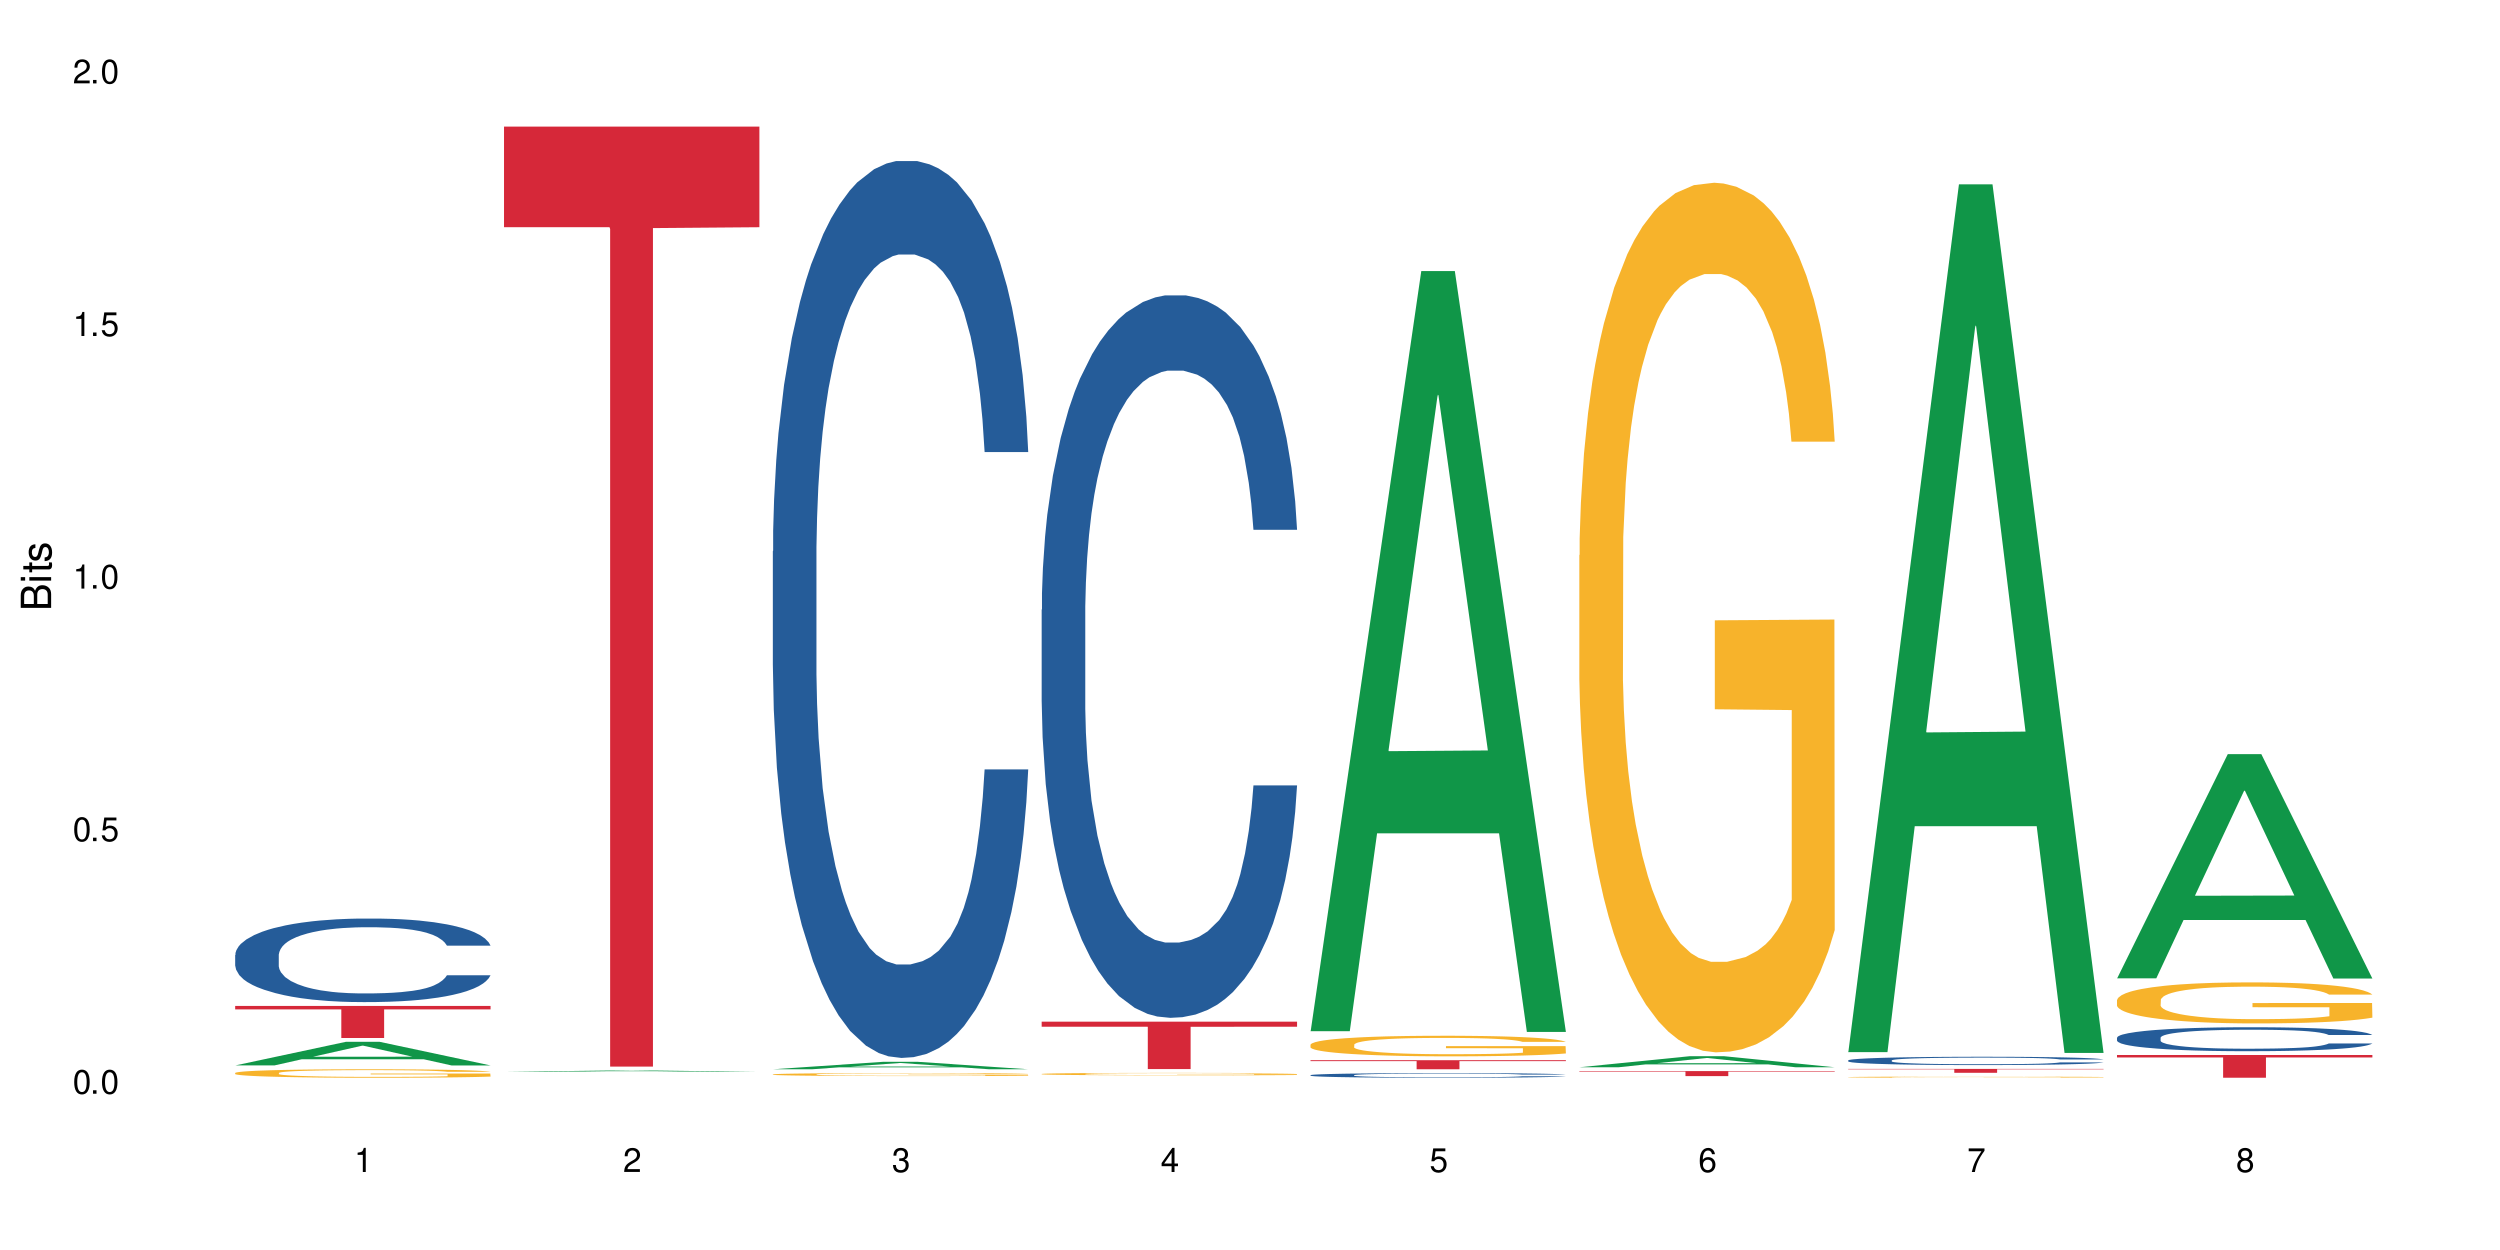 <?xml version="1.0" encoding="UTF-8"?>
<svg xmlns="http://www.w3.org/2000/svg" xmlns:xlink="http://www.w3.org/1999/xlink" width="720" height="360" viewBox="0 0 720 360">
<defs>
<g>
<g id="glyph-0-0">
</g>
<g id="glyph-0-1">
<path d="M 2.641 -6.938 C 2 -6.938 1.422 -6.656 1.078 -6.172 C 0.641 -5.562 0.406 -4.641 0.406 -3.359 C 0.406 -1.016 1.188 0.219 2.641 0.219 C 4.078 0.219 4.859 -1.016 4.859 -3.297 C 4.859 -4.641 4.656 -5.547 4.203 -6.172 C 3.844 -6.656 3.281 -6.938 2.641 -6.938 Z M 2.641 -6.188 C 3.547 -6.188 4 -5.25 4 -3.375 C 4 -1.406 3.562 -0.484 2.625 -0.484 C 1.734 -0.484 1.281 -1.438 1.281 -3.344 C 1.281 -5.25 1.734 -6.188 2.641 -6.188 Z M 2.641 -6.188 "/>
</g>
<g id="glyph-0-2">
<path d="M 1.828 -1 L 0.828 -1 L 0.828 0 L 1.828 0 Z M 1.828 -1 "/>
</g>
<g id="glyph-0-3">
<path d="M 4.562 -6.797 L 1.062 -6.797 L 0.547 -3.094 L 1.328 -3.094 C 1.719 -3.562 2.047 -3.734 2.578 -3.734 C 3.484 -3.734 4.062 -3.109 4.062 -2.094 C 4.062 -1.125 3.484 -0.531 2.578 -0.531 C 1.828 -0.531 1.375 -0.906 1.188 -1.672 L 0.328 -1.672 C 0.453 -1.109 0.547 -0.844 0.75 -0.594 C 1.125 -0.078 1.828 0.219 2.594 0.219 C 3.969 0.219 4.922 -0.781 4.922 -2.219 C 4.922 -3.562 4.031 -4.484 2.719 -4.484 C 2.25 -4.484 1.859 -4.359 1.469 -4.062 L 1.734 -5.969 L 4.562 -5.969 Z M 4.562 -6.797 "/>
</g>
<g id="glyph-0-4">
<path d="M 2.484 -4.938 L 2.484 0 L 3.328 0 L 3.328 -6.938 L 2.766 -6.938 C 2.469 -5.875 2.281 -5.734 0.984 -5.562 L 0.984 -4.938 Z M 2.484 -4.938 "/>
</g>
<g id="glyph-0-5">
<path d="M 4.859 -0.828 L 1.281 -0.828 C 1.359 -1.406 1.672 -1.781 2.5 -2.281 L 3.469 -2.828 C 4.406 -3.344 4.906 -4.062 4.906 -4.906 C 4.906 -5.484 4.672 -6.031 4.266 -6.406 C 3.859 -6.766 3.375 -6.938 2.719 -6.938 C 1.859 -6.938 1.219 -6.625 0.844 -6.031 C 0.609 -5.672 0.5 -5.234 0.484 -4.531 L 1.328 -4.531 C 1.359 -5.016 1.406 -5.281 1.531 -5.516 C 1.75 -5.938 2.188 -6.203 2.703 -6.203 C 3.469 -6.203 4.031 -5.641 4.031 -4.891 C 4.031 -4.344 3.719 -3.859 3.125 -3.516 L 2.234 -3 C 0.812 -2.172 0.406 -1.531 0.328 -0.016 L 4.859 -0.016 Z M 4.859 -0.828 "/>
</g>
<g id="glyph-0-6">
<path d="M 2.125 -3.188 L 2.578 -3.188 C 3.5 -3.188 3.984 -2.766 3.984 -1.922 C 3.984 -1.062 3.469 -0.531 2.594 -0.531 C 1.656 -0.531 1.203 -1 1.156 -2.016 L 0.312 -2.016 C 0.344 -1.453 0.438 -1.094 0.609 -0.781 C 0.953 -0.109 1.625 0.219 2.547 0.219 C 3.953 0.219 4.859 -0.625 4.859 -1.938 C 4.859 -2.828 4.516 -3.297 3.703 -3.594 C 4.344 -3.844 4.656 -4.328 4.656 -5.031 C 4.656 -6.219 3.875 -6.938 2.578 -6.938 C 1.203 -6.938 0.484 -6.172 0.453 -4.703 L 1.297 -4.703 C 1.312 -5.125 1.344 -5.359 1.453 -5.578 C 1.641 -5.969 2.062 -6.203 2.594 -6.203 C 3.344 -6.203 3.797 -5.75 3.797 -5 C 3.797 -4.516 3.609 -4.219 3.25 -4.047 C 3.016 -3.953 2.703 -3.922 2.125 -3.906 Z M 2.125 -3.188 "/>
</g>
<g id="glyph-0-7">
<path d="M 3.141 -1.672 L 3.141 0 L 3.984 0 L 3.984 -1.672 L 4.984 -1.672 L 4.984 -2.438 L 3.984 -2.438 L 3.984 -6.938 L 3.359 -6.938 L 0.266 -2.578 L 0.266 -1.672 Z M 3.141 -2.438 L 1 -2.438 L 3.141 -5.5 Z M 3.141 -2.438 "/>
</g>
<g id="glyph-0-8">
<path d="M 4.781 -5.125 C 4.609 -6.266 3.891 -6.938 2.844 -6.938 C 2.094 -6.938 1.422 -6.578 1.031 -5.953 C 0.594 -5.266 0.406 -4.422 0.406 -3.172 C 0.406 -2 0.578 -1.25 0.984 -0.641 C 1.359 -0.078 1.953 0.219 2.703 0.219 C 3.984 0.219 4.922 -0.75 4.922 -2.094 C 4.922 -3.375 4.062 -4.281 2.844 -4.281 C 2.172 -4.281 1.641 -4.031 1.281 -3.516 C 1.281 -5.234 1.828 -6.188 2.797 -6.188 C 3.391 -6.188 3.797 -5.797 3.938 -5.125 Z M 2.734 -3.531 C 3.547 -3.531 4.062 -2.953 4.062 -2.031 C 4.062 -1.156 3.484 -0.531 2.703 -0.531 C 1.922 -0.531 1.328 -1.188 1.328 -2.078 C 1.328 -2.938 1.906 -3.531 2.734 -3.531 Z M 2.734 -3.531 "/>
</g>
<g id="glyph-0-9">
<path d="M 4.984 -6.797 L 0.438 -6.797 L 0.438 -5.969 L 4.109 -5.969 C 2.5 -3.656 1.828 -2.234 1.328 0 L 2.219 0 C 2.594 -2.172 3.453 -4.047 4.984 -6.094 Z M 4.984 -6.797 "/>
</g>
<g id="glyph-0-10">
<path d="M 3.75 -3.656 C 4.469 -4.094 4.688 -4.438 4.688 -5.078 C 4.688 -6.172 3.844 -6.938 2.641 -6.938 C 1.438 -6.938 0.594 -6.172 0.594 -5.094 C 0.594 -4.438 0.812 -4.094 1.516 -3.656 C 0.734 -3.266 0.359 -2.703 0.359 -1.922 C 0.359 -0.656 1.281 0.219 2.641 0.219 C 3.984 0.219 4.922 -0.656 4.922 -1.922 C 4.922 -2.703 4.531 -3.266 3.75 -3.656 Z M 2.641 -6.188 C 3.359 -6.188 3.812 -5.75 3.812 -5.062 C 3.812 -4.406 3.344 -3.984 2.641 -3.984 C 1.922 -3.984 1.453 -4.406 1.453 -5.078 C 1.453 -5.75 1.922 -6.188 2.641 -6.188 Z M 2.641 -3.266 C 3.484 -3.266 4.062 -2.719 4.062 -1.906 C 4.062 -1.078 3.484 -0.531 2.625 -0.531 C 1.797 -0.531 1.219 -1.094 1.219 -1.906 C 1.219 -2.719 1.781 -3.266 2.641 -3.266 Z M 2.641 -3.266 "/>
</g>
<g id="glyph-1-0">
</g>
<g id="glyph-1-1">
<path d="M 0 -0.953 L 0 -4.891 C 0 -5.719 -0.234 -6.344 -0.734 -6.797 C -1.188 -7.234 -1.812 -7.469 -2.5 -7.469 C -3.547 -7.469 -4.188 -7 -4.625 -5.875 C -4.984 -6.688 -5.625 -7.094 -6.531 -7.094 C -7.172 -7.094 -7.734 -6.859 -8.141 -6.391 C -8.562 -5.922 -8.75 -5.344 -8.75 -4.5 L -8.75 -0.953 Z M -4.984 -2.062 L -7.766 -2.062 L -7.766 -4.219 C -7.766 -4.844 -7.688 -5.203 -7.453 -5.5 C -7.219 -5.812 -6.859 -5.969 -6.375 -5.969 C -5.891 -5.969 -5.531 -5.812 -5.297 -5.5 C -5.062 -5.203 -4.984 -4.844 -4.984 -4.219 Z M -0.984 -2.062 L -4 -2.062 L -4 -4.781 C -4 -5.766 -3.438 -6.359 -2.484 -6.359 C -1.547 -6.359 -0.984 -5.766 -0.984 -4.781 Z M -0.984 -2.062 "/>
</g>
<g id="glyph-1-2">
<path d="M -6.281 -1.797 L -6.281 -0.797 L 0 -0.797 L 0 -1.797 Z M -8.75 -1.797 L -8.75 -0.797 L -7.484 -0.797 L -7.484 -1.797 Z M -8.75 -1.797 "/>
</g>
<g id="glyph-1-3">
<path d="M -6.281 -3.047 L -6.281 -2.016 L -8.016 -2.016 L -8.016 -1.016 L -6.281 -1.016 L -6.281 -0.172 L -5.469 -0.172 L -5.469 -1.016 L -0.719 -1.016 C -0.078 -1.016 0.281 -1.453 0.281 -2.234 C 0.281 -2.5 0.25 -2.719 0.188 -3.047 L -0.641 -3.047 C -0.609 -2.906 -0.594 -2.766 -0.594 -2.562 C -0.594 -2.141 -0.719 -2.016 -1.156 -2.016 L -5.469 -2.016 L -5.469 -3.047 Z M -6.281 -3.047 "/>
</g>
<g id="glyph-1-4">
<path d="M -4.531 -5.25 C -5.766 -5.25 -6.469 -4.422 -6.469 -2.969 C -6.469 -1.516 -5.719 -0.562 -4.547 -0.562 C -3.562 -0.562 -3.094 -1.062 -2.734 -2.562 L -2.516 -3.484 C -2.344 -4.188 -2.094 -4.469 -1.641 -4.469 C -1.047 -4.469 -0.641 -3.875 -0.641 -3 C -0.641 -2.453 -0.797 -2 -1.062 -1.75 C -1.25 -1.594 -1.422 -1.531 -1.875 -1.469 L -1.875 -0.406 C -0.422 -0.453 0.281 -1.266 0.281 -2.922 C 0.281 -4.5 -0.5 -5.516 -1.719 -5.516 C -2.656 -5.516 -3.172 -4.984 -3.469 -3.734 L -3.703 -2.766 C -3.891 -1.953 -4.156 -1.609 -4.594 -1.609 C -5.188 -1.609 -5.547 -2.125 -5.547 -2.938 C -5.547 -3.75 -5.203 -4.172 -4.531 -4.203 Z M -4.531 -5.25 "/>
</g>
</g>
</defs>
<rect x="-72" y="-36" width="864" height="432" fill="rgb(100%, 100%, 100%)" fill-opacity="1"/>
<path fill-rule="nonzero" fill="rgb(6.275%, 58.824%, 28.235%)" fill-opacity="1" d="M 67.73 306.84 L 67.809 306.836 L 99.637 300.039 L 109.301 300.039 L 141.281 306.848 L 130.047 306.848 L 122.031 305.07 L 86.906 305.07 L 79.047 306.84 L 67.73 306.84 L 90.285 304.336 L 118.809 304.328 L 104.586 301.152 L 104.43 301.148 L 104.27 301.164 L 90.207 304.328 L 90.285 304.336 Z M 67.73 306.84 "/>
<path fill-rule="nonzero" fill="rgb(14.51%, 36.078%, 60%)" fill-opacity="1" d="M 67.73 275.02 L 67.82 274.996 L 67.82 274.469 L 68.09 273.633 L 68.719 272.578 L 69.344 271.852 L 70.961 270.555 L 73.203 269.301 L 75.535 268.332 L 77.238 267.762 L 78.766 267.32 L 82.262 266.508 L 84.504 266.09 L 86.926 265.715 L 89.887 265.34 L 92.039 265.121 L 96.883 264.77 L 100.469 264.617 L 103.25 264.551 L 109.262 264.551 L 112.848 264.637 L 115.449 264.746 L 118.32 264.922 L 120.742 265.121 L 124.957 265.605 L 128.727 266.223 L 130.43 266.574 L 133.121 267.254 L 135.184 267.914 L 136.617 268.488 L 138.234 269.301 L 139.668 270.289 L 140.746 271.41 L 141.281 272.355 L 128.727 272.355 L 128.098 271.477 L 127.379 270.797 L 126.035 269.895 L 124.688 269.258 L 122.805 268.617 L 121.102 268.199 L 118.77 267.781 L 116.707 267.52 L 114.555 267.32 L 112.488 267.188 L 108.543 267.059 L 103.969 267.059 L 102.266 267.102 L 98.766 267.277 L 96.883 267.43 L 94.191 267.738 L 92.309 268.023 L 90.066 268.465 L 88.539 268.84 L 86.656 269.41 L 85.312 269.914 L 83.785 270.641 L 82.891 271.191 L 82.082 271.809 L 81.363 272.535 L 80.828 273.305 L 80.469 274.117 L 80.289 274.91 L 80.289 278.316 L 80.469 279.109 L 80.918 280.031 L 82.082 281.375 L 83.785 282.539 L 85.762 283.465 L 87.645 284.125 L 88.719 284.434 L 90.156 284.785 L 92.398 285.223 L 95.629 285.664 L 97.512 285.84 L 100.383 286.016 L 103.34 286.102 L 107.289 286.102 L 110.785 286.016 L 113.117 285.906 L 115.539 285.73 L 118.859 285.355 L 120.922 285.004 L 122.715 284.586 L 124.062 284.168 L 124.957 283.816 L 126.305 283.133 L 127.379 282.387 L 128.188 281.617 L 128.727 280.867 L 141.281 280.867 L 140.746 281.75 L 139.938 282.605 L 139.129 283.246 L 137.875 284.016 L 136.441 284.695 L 134.375 285.465 L 132.672 285.973 L 130.43 286.52 L 128.367 286.938 L 126.125 287.312 L 122.805 287.754 L 120.652 287.973 L 118.32 288.172 L 115.539 288.348 L 112.043 288.5 L 108.273 288.59 L 104.777 288.609 L 101.008 288.566 L 98.227 288.48 L 94.551 288.281 L 89.977 287.887 L 86.656 287.469 L 84.055 287.051 L 81.812 286.609 L 79.301 286.016 L 76.074 285.047 L 74.098 284.301 L 72.754 283.684 L 71.23 282.828 L 70.152 282.055 L 68.898 280.824 L 68 279.262 L 67.73 278.055 Z M 67.73 275.02 "/>
<path fill-rule="nonzero" fill="rgb(96.863%, 70.196%, 16.863%)" fill-opacity="1" d="M 67.73 308.996 L 67.82 308.992 L 67.82 308.949 L 68.18 308.848 L 69.078 308.711 L 70.242 308.598 L 71.5 308.508 L 72.305 308.461 L 73.652 308.391 L 74.816 308.344 L 77.777 308.242 L 81.543 308.148 L 83.609 308.109 L 85.941 308.07 L 89.258 308.027 L 90.785 308.012 L 95.449 307.977 L 100.738 307.953 L 106.57 307.945 L 109.262 307.949 L 112.938 307.957 L 117.961 307.984 L 120.832 308.004 L 123.074 308.027 L 125.406 308.059 L 128.277 308.102 L 130.969 308.156 L 133.121 308.207 L 135.273 308.277 L 137.066 308.348 L 138.594 308.426 L 139.938 308.52 L 140.746 308.598 L 141.281 308.676 L 128.816 308.676 L 128.098 308.598 L 127.289 308.539 L 125.945 308.465 L 124.598 308.41 L 123.254 308.367 L 120.742 308.309 L 118.59 308.273 L 115.898 308.242 L 113.297 308.223 L 110.336 308.207 L 108.543 308.203 L 103.789 308.203 L 99.484 308.219 L 96.973 308.238 L 95.18 308.254 L 92.668 308.289 L 91.141 308.316 L 90.246 308.336 L 87.555 308.402 L 85.762 308.465 L 84.773 308.508 L 83.52 308.574 L 82.621 308.637 L 81.633 308.727 L 81.098 308.793 L 80.379 308.945 L 80.289 309.348 L 80.559 309.434 L 81.098 309.523 L 81.812 309.605 L 82.891 309.688 L 83.965 309.754 L 85.852 309.84 L 87.465 309.898 L 88.719 309.938 L 91.141 310 L 92.129 310.02 L 94.461 310.059 L 96.883 310.09 L 99.844 310.117 L 102.086 310.129 L 105.672 310.141 L 110.246 310.141 L 115.629 310.129 L 119.039 310.109 L 121.371 310.094 L 122.895 310.078 L 124.777 310.051 L 126.125 310.031 L 127.379 310.004 L 128.906 309.965 L 128.906 309.434 L 106.75 309.43 L 106.75 309.18 L 141.195 309.176 L 141.281 310.051 L 139.398 310.113 L 137.066 310.172 L 134.824 310.215 L 132.492 310.254 L 129.176 310.297 L 126.484 310.324 L 122.355 310.355 L 118.59 310.375 L 114.645 310.387 L 111.145 310.395 L 107.02 310.395 L 103.34 310.391 L 99.395 310.379 L 96.254 310.359 L 93.383 310.34 L 90.516 310.309 L 86.926 310.262 L 84.594 310.223 L 82.172 310.176 L 79.75 310.121 L 77.598 310.062 L 76.164 310.016 L 74.727 309.961 L 73.203 309.895 L 71.766 309.816 L 70.691 309.746 L 69.703 309.668 L 68.988 309.594 L 68.27 309.496 L 67.91 309.414 L 67.73 309.344 Z M 67.73 308.996 "/>
<path fill-rule="nonzero" fill="rgb(83.922%, 15.686%, 22.353%)" fill-opacity="1" d="M 67.73 289.711 L 141.281 289.711 L 141.281 290.699 L 110.629 290.707 L 110.629 298.941 L 98.297 298.941 L 98.297 290.715 L 98.117 290.699 L 67.73 290.699 Z M 67.73 289.711 "/>
<path fill-rule="nonzero" fill="rgb(6.275%, 58.824%, 28.235%)" fill-opacity="1" d="M 145.156 308.707 L 145.234 308.703 L 177.059 308.285 L 186.723 308.285 L 218.707 308.707 L 207.469 308.707 L 199.453 308.598 L 164.328 308.598 L 156.469 308.707 L 145.156 308.707 L 167.707 308.551 L 196.23 308.551 L 182.008 308.352 L 181.852 308.352 L 181.695 308.355 L 167.629 308.551 L 167.707 308.551 Z M 145.156 308.707 "/>
<path fill-rule="nonzero" fill="rgb(83.922%, 15.686%, 22.353%)" fill-opacity="1" d="M 145.156 36.461 L 218.707 36.461 L 218.707 65.438 L 188.051 65.691 L 188.051 307.184 L 175.719 307.184 L 175.719 65.949 L 175.539 65.438 L 145.156 65.438 Z M 145.156 36.461 "/>
<path fill-rule="nonzero" fill="rgb(6.275%, 58.824%, 28.235%)" fill-opacity="1" d="M 222.578 307.949 L 222.656 307.949 L 254.48 305.793 L 264.148 305.793 L 296.129 307.953 L 284.895 307.953 L 276.879 307.387 L 241.75 307.387 L 233.895 307.949 L 222.578 307.949 L 245.129 307.156 L 273.656 307.152 L 259.434 306.145 L 259.273 306.145 L 259.117 306.148 L 245.051 307.152 L 245.129 307.156 Z M 222.578 307.949 "/>
<path fill-rule="nonzero" fill="rgb(14.51%, 36.078%, 60%)" fill-opacity="1" d="M 222.578 158.77 L 222.668 158.535 L 222.668 152.867 L 222.938 143.895 L 223.562 132.562 L 224.191 124.77 L 225.809 110.84 L 228.051 97.379 L 230.383 86.992 L 232.086 80.852 L 233.609 76.129 L 237.109 67.395 L 239.352 62.906 L 241.773 58.895 L 244.734 54.879 L 246.887 52.516 L 251.73 48.738 L 255.316 47.086 L 258.098 46.379 L 264.109 46.379 L 267.695 47.324 L 270.297 48.504 L 273.168 50.391 L 275.59 52.516 L 279.805 57.711 L 283.57 64.324 L 285.277 68.102 L 287.969 75.422 L 290.031 82.504 L 291.465 88.645 L 293.082 97.379 L 294.516 108.004 L 295.59 120.047 L 296.129 130.199 L 283.57 130.199 L 282.945 120.758 L 282.227 113.438 L 280.883 103.754 L 279.535 96.906 L 277.652 90.059 L 275.949 85.574 L 273.617 81.09 L 271.551 78.254 L 269.398 76.129 L 267.336 74.711 L 263.391 73.297 L 258.816 73.297 L 257.109 73.77 L 253.613 75.656 L 251.73 77.309 L 249.039 80.617 L 247.156 83.684 L 244.914 88.406 L 243.387 92.422 L 241.504 98.562 L 240.16 103.992 L 238.633 111.785 L 237.738 117.688 L 236.93 124.297 L 236.211 132.09 L 235.672 140.355 L 235.316 149.09 L 235.137 157.59 L 235.137 194.188 L 235.316 202.688 L 235.762 212.605 L 236.93 227.008 L 238.633 239.523 L 240.605 249.441 L 242.492 256.523 L 243.566 259.832 L 245.004 263.609 L 247.246 268.332 L 250.473 273.055 L 252.355 274.941 L 255.227 276.832 L 258.188 277.773 L 262.133 277.773 L 265.633 276.832 L 267.965 275.648 L 270.387 273.762 L 273.707 269.746 L 275.77 265.969 L 277.562 261.484 L 278.906 256.996 L 279.805 253.219 L 281.148 245.898 L 282.227 237.871 L 283.035 229.605 L 283.57 221.578 L 296.129 221.578 L 295.59 231.023 L 294.785 240.23 L 293.977 247.078 L 292.723 255.344 L 291.285 262.664 L 289.223 270.93 L 287.52 276.359 L 285.277 282.262 L 283.215 286.746 L 280.973 290.762 L 277.652 295.484 L 275.5 297.844 L 273.168 299.969 L 270.387 301.859 L 266.887 303.512 L 263.121 304.457 L 259.621 304.691 L 255.855 304.223 L 253.074 303.277 L 249.398 301.152 L 244.824 296.902 L 241.504 292.414 L 238.902 287.93 L 236.66 283.207 L 234.148 276.832 L 230.918 266.441 L 228.945 258.414 L 227.602 251.801 L 226.074 242.594 L 225 234.328 L 223.742 221.105 L 222.848 204.344 L 222.578 191.355 Z M 222.578 158.77 "/>
<path fill-rule="nonzero" fill="rgb(96.863%, 70.196%, 16.863%)" fill-opacity="1" d="M 222.578 309.418 L 222.668 309.418 L 222.668 309.402 L 223.027 309.367 L 223.922 309.32 L 225.09 309.277 L 226.344 309.246 L 227.152 309.23 L 228.496 309.207 L 229.664 309.191 L 232.625 309.156 L 236.391 309.121 L 238.453 309.109 L 240.785 309.094 L 244.105 309.082 L 245.629 309.074 L 250.293 309.062 L 255.586 309.055 L 261.418 309.051 L 264.109 309.055 L 267.785 309.055 L 272.809 309.066 L 275.68 309.074 L 277.922 309.082 L 280.254 309.09 L 283.125 309.105 L 285.816 309.125 L 287.969 309.145 L 290.121 309.168 L 291.914 309.191 L 293.438 309.219 L 294.785 309.254 L 295.59 309.281 L 296.129 309.309 L 283.66 309.309 L 282.945 309.281 L 282.137 309.258 L 280.793 309.234 L 279.445 309.215 L 278.102 309.199 L 275.59 309.18 L 273.438 309.168 L 270.746 309.156 L 268.145 309.148 L 265.184 309.145 L 263.391 309.141 L 258.637 309.141 L 254.332 309.148 L 251.82 309.152 L 250.023 309.16 L 247.512 309.172 L 245.988 309.18 L 245.094 309.188 L 242.402 309.211 L 240.605 309.234 L 239.621 309.25 L 238.363 309.273 L 237.469 309.293 L 236.48 309.324 L 235.941 309.348 L 235.227 309.402 L 235.137 309.543 L 235.406 309.57 L 235.941 309.602 L 236.66 309.629 L 237.738 309.66 L 238.812 309.684 L 240.695 309.715 L 242.312 309.734 L 243.566 309.746 L 245.988 309.77 L 246.977 309.773 L 249.309 309.789 L 251.73 309.801 L 254.691 309.809 L 256.934 309.812 L 260.52 309.816 L 265.094 309.816 L 270.477 309.812 L 273.887 309.809 L 276.219 309.801 L 277.742 309.797 L 279.625 309.785 L 280.973 309.777 L 282.227 309.77 L 283.75 309.758 L 283.75 309.57 L 261.598 309.57 L 261.598 309.484 L 296.039 309.48 L 296.129 309.785 L 294.246 309.809 L 291.914 309.828 L 289.672 309.844 L 287.34 309.855 L 284.02 309.871 L 281.328 309.883 L 277.203 309.891 L 273.438 309.898 L 269.488 309.902 L 265.992 309.906 L 258.188 309.906 L 254.242 309.902 L 251.102 309.895 L 248.23 309.887 L 245.359 309.875 L 241.773 309.859 L 239.441 309.848 L 237.02 309.832 L 234.598 309.812 L 232.445 309.789 L 231.008 309.773 L 229.574 309.754 L 228.051 309.73 L 226.613 309.703 L 225.539 309.68 L 224.551 309.652 L 223.832 309.629 L 223.117 309.594 L 222.758 309.562 L 222.578 309.539 Z M 222.578 309.418 "/>
<path fill-rule="nonzero" fill="rgb(14.51%, 36.078%, 60%)" fill-opacity="1" d="M 300 175.602 L 300.09 175.414 L 300.09 170.848 L 300.359 163.621 L 300.988 154.492 L 301.617 148.215 L 303.23 136.996 L 305.473 126.156 L 307.805 117.785 L 309.508 112.84 L 311.035 109.039 L 314.531 102 L 316.773 98.387 L 319.195 95.152 L 322.156 91.922 L 324.309 90.02 L 329.152 86.977 L 332.742 85.645 L 335.52 85.074 L 341.531 85.074 L 345.117 85.836 L 347.719 86.785 L 350.59 88.309 L 353.012 90.02 L 357.227 94.203 L 360.996 99.527 L 362.699 102.57 L 365.391 108.469 L 367.453 114.172 L 368.891 119.117 L 370.504 126.156 L 371.938 134.711 L 373.016 144.414 L 373.555 152.59 L 360.996 152.59 L 360.367 144.984 L 359.648 139.086 L 358.305 131.289 L 356.961 125.773 L 355.074 120.258 L 353.371 116.645 L 351.039 113.031 L 348.977 110.75 L 346.824 109.039 L 344.762 107.895 L 340.812 106.754 L 336.238 106.754 L 334.535 107.137 L 331.035 108.656 L 329.152 109.988 L 326.461 112.652 L 324.578 115.125 L 322.336 118.926 L 320.812 122.16 L 318.926 127.105 L 317.582 131.48 L 316.059 137.754 L 315.16 142.512 L 314.352 147.836 L 313.637 154.113 L 313.098 160.77 L 312.738 167.805 L 312.559 174.652 L 312.559 204.133 L 312.738 210.977 L 313.188 218.965 L 314.352 230.566 L 316.059 240.648 L 318.031 248.637 L 319.914 254.34 L 320.992 257.004 L 322.426 260.047 L 324.668 263.852 L 327.898 267.656 L 329.781 269.176 L 332.652 270.699 L 335.609 271.457 L 339.559 271.457 L 343.055 270.699 L 345.387 269.746 L 347.809 268.227 L 351.129 264.992 L 353.191 261.949 L 354.984 258.336 L 356.332 254.723 L 357.227 251.68 L 358.574 245.781 L 359.648 239.316 L 360.457 232.66 L 360.996 226.195 L 373.555 226.195 L 373.016 233.801 L 372.207 241.219 L 371.402 246.734 L 370.145 253.391 L 368.711 259.285 L 366.645 265.941 L 364.941 270.316 L 362.699 275.07 L 360.637 278.684 L 358.395 281.918 L 355.074 285.723 L 352.922 287.625 L 350.59 289.336 L 347.809 290.855 L 344.312 292.188 L 340.543 292.949 L 337.047 293.141 L 333.277 292.758 L 330.5 292 L 326.82 290.285 L 322.246 286.863 L 318.926 283.25 L 316.324 279.637 L 314.082 275.832 L 311.57 270.699 L 308.344 262.328 L 306.371 255.863 L 305.023 250.539 L 303.5 243.121 L 302.422 236.465 L 301.168 225.812 L 300.27 212.309 L 300 201.848 Z M 300 175.602 "/>
<path fill-rule="nonzero" fill="rgb(96.863%, 70.196%, 16.863%)" fill-opacity="1" d="M 300 309.297 L 300.09 309.293 L 300.09 309.281 L 300.449 309.254 L 301.348 309.211 L 302.512 309.18 L 303.77 309.152 L 304.574 309.141 L 305.922 309.121 L 307.086 309.105 L 310.047 309.078 L 313.816 309.051 L 315.879 309.039 L 318.211 309.027 L 321.527 309.016 L 323.055 309.012 L 327.719 309 L 333.012 308.992 L 341.531 308.992 L 345.207 308.996 L 350.23 309 L 353.102 309.008 L 355.344 309.016 L 357.676 309.023 L 360.547 309.035 L 363.238 309.051 L 365.391 309.066 L 367.543 309.086 L 369.336 309.105 L 370.863 309.129 L 372.207 309.156 L 373.016 309.18 L 373.555 309.203 L 361.086 309.203 L 360.367 309.18 L 359.559 309.164 L 358.215 309.141 L 356.871 309.125 L 355.523 309.113 L 353.012 309.098 L 350.859 309.086 L 348.168 309.078 L 345.566 309.07 L 342.609 309.066 L 336.059 309.066 L 331.754 309.07 L 329.242 309.074 L 327.449 309.082 L 324.938 309.09 L 323.414 309.098 L 322.516 309.102 L 319.824 309.125 L 318.031 309.141 L 317.043 309.152 L 315.789 309.172 L 314.891 309.191 L 313.902 309.215 L 313.367 309.234 L 312.648 309.281 L 312.559 309.398 L 312.828 309.422 L 313.367 309.449 L 314.082 309.473 L 315.16 309.496 L 316.234 309.516 L 318.121 309.539 L 319.734 309.555 L 320.992 309.566 L 323.414 309.586 L 324.398 309.59 L 326.73 309.602 L 329.152 309.613 L 332.113 309.621 L 334.355 309.625 L 342.52 309.625 L 347.898 309.621 L 351.309 309.617 L 353.641 309.613 L 355.164 309.609 L 357.047 309.602 L 358.395 309.594 L 359.648 309.586 L 361.176 309.574 L 361.176 309.422 L 339.02 309.422 L 339.02 309.348 L 373.465 309.348 L 373.555 309.602 L 371.668 309.617 L 369.336 309.637 L 367.094 309.648 L 364.762 309.66 L 361.445 309.672 L 358.754 309.68 L 354.629 309.688 L 350.859 309.695 L 346.914 309.699 L 335.609 309.699 L 331.664 309.695 L 328.523 309.691 L 325.656 309.684 L 322.785 309.676 L 319.195 309.66 L 316.863 309.652 L 312.02 309.621 L 309.867 309.602 L 308.434 309.59 L 306.996 309.574 L 305.473 309.555 L 304.039 309.531 L 302.961 309.512 L 301.973 309.488 L 301.258 309.469 L 300.539 309.438 L 300.18 309.418 L 300 309.395 Z M 300 309.297 "/>
<path fill-rule="nonzero" fill="rgb(83.922%, 15.686%, 22.353%)" fill-opacity="1" d="M 300 294.238 L 373.555 294.238 L 373.555 295.699 L 342.898 295.715 L 342.898 307.891 L 330.566 307.891 L 330.566 295.727 L 330.387 295.699 L 300 295.699 Z M 300 294.238 "/>
<path fill-rule="nonzero" fill="rgb(6.275%, 58.824%, 28.235%)" fill-opacity="1" d="M 377.426 296.992 L 377.504 296.785 L 409.328 78.07 L 418.992 78.07 L 450.977 297.195 L 439.738 297.195 L 431.723 239.996 L 396.598 239.996 L 388.738 296.992 L 377.426 296.992 L 399.977 216.336 L 428.504 216.129 L 414.277 113.871 L 414.121 113.668 L 413.965 114.285 L 399.898 216.129 L 399.977 216.336 Z M 377.426 296.992 "/>
<path fill-rule="nonzero" fill="rgb(14.51%, 36.078%, 60%)" fill-opacity="1" d="M 377.426 309.641 L 377.516 309.637 L 377.516 309.609 L 377.781 309.562 L 378.41 309.504 L 379.039 309.465 L 380.652 309.391 L 382.895 309.32 L 385.227 309.27 L 386.934 309.234 L 388.457 309.211 L 391.957 309.168 L 394.199 309.145 L 396.621 309.121 L 399.578 309.102 L 401.734 309.09 L 406.574 309.07 L 410.164 309.062 L 412.945 309.059 L 418.953 309.059 L 422.543 309.062 L 425.145 309.066 L 428.016 309.078 L 430.438 309.09 L 434.652 309.117 L 438.418 309.148 L 440.125 309.172 L 442.812 309.207 L 444.879 309.246 L 446.312 309.277 L 447.926 309.32 L 449.363 309.375 L 450.438 309.438 L 450.977 309.492 L 438.418 309.492 L 437.789 309.441 L 437.074 309.406 L 435.727 309.355 L 434.383 309.32 L 432.5 309.285 L 430.793 309.262 L 428.461 309.238 L 426.398 309.223 L 424.246 309.211 L 422.184 309.203 L 418.238 309.195 L 413.664 309.195 L 411.957 309.199 L 408.461 309.211 L 406.574 309.219 L 403.887 309.234 L 402 309.25 L 399.758 309.273 L 398.234 309.297 L 396.352 309.328 L 395.004 309.355 L 393.48 309.395 L 392.582 309.426 L 391.777 309.461 L 391.059 309.5 L 390.52 309.543 L 390.16 309.59 L 389.98 309.633 L 389.98 309.824 L 390.16 309.867 L 390.609 309.918 L 391.777 309.992 L 393.48 310.059 L 395.453 310.109 L 397.336 310.148 L 398.414 310.164 L 399.848 310.184 L 402.09 310.207 L 405.32 310.23 L 407.203 310.242 L 410.074 310.25 L 413.035 310.258 L 416.98 310.258 L 420.48 310.25 L 422.812 310.246 L 425.234 310.234 L 428.551 310.215 L 430.613 310.195 L 432.41 310.172 L 433.754 310.148 L 434.652 310.129 L 435.996 310.09 L 437.074 310.051 L 437.879 310.008 L 438.418 309.965 L 450.977 309.965 L 450.438 310.016 L 449.633 310.062 L 448.824 310.098 L 447.566 310.141 L 446.133 310.18 L 444.07 310.223 L 442.367 310.25 L 440.125 310.281 L 438.059 310.305 L 435.816 310.324 L 432.5 310.348 L 430.348 310.359 L 428.016 310.371 L 425.234 310.383 L 421.734 310.391 L 417.969 310.395 L 410.703 310.395 L 407.922 310.391 L 404.242 310.379 L 399.668 310.355 L 396.352 310.332 L 393.75 310.309 L 391.508 310.285 L 388.996 310.25 L 385.766 310.199 L 383.793 310.156 L 382.449 310.121 L 380.922 310.074 L 379.848 310.031 L 378.59 309.965 L 377.695 309.875 L 377.426 309.809 Z M 377.426 309.641 "/>
<path fill-rule="nonzero" fill="rgb(96.863%, 70.196%, 16.863%)" fill-opacity="1" d="M 377.426 300.836 L 377.516 300.832 L 377.516 300.723 L 377.871 300.48 L 378.77 300.145 L 379.938 299.867 L 381.191 299.652 L 382 299.539 L 383.344 299.375 L 384.512 299.254 L 387.469 299.012 L 391.238 298.785 L 393.301 298.688 L 395.633 298.594 L 398.953 298.492 L 400.477 298.453 L 405.141 298.367 L 410.434 298.312 L 416.262 298.297 L 418.953 298.301 L 422.633 298.324 L 427.656 298.383 L 430.527 298.438 L 432.77 298.492 L 435.102 298.562 L 437.969 298.672 L 440.66 298.801 L 442.812 298.93 L 444.969 299.094 L 446.762 299.266 L 448.285 299.457 L 449.633 299.684 L 450.438 299.871 L 450.977 300.062 L 438.508 300.062 L 437.789 299.871 L 436.984 299.727 L 435.637 299.547 L 434.293 299.418 L 432.949 299.316 L 430.438 299.176 L 428.281 299.086 L 425.594 299.012 L 422.992 298.965 L 420.031 298.93 L 418.238 298.918 L 413.484 298.918 L 409.176 298.957 L 406.664 299 L 404.871 299.043 L 402.359 299.125 L 400.836 299.191 L 399.938 299.234 L 397.246 299.402 L 395.453 299.555 L 394.469 299.656 L 393.211 299.82 L 392.312 299.965 L 391.328 300.184 L 390.789 300.344 L 390.07 300.711 L 389.98 301.688 L 390.25 301.895 L 390.789 302.113 L 391.508 302.309 L 392.582 302.516 L 393.66 302.672 L 395.543 302.883 L 397.156 303.023 L 398.414 303.117 L 400.836 303.262 L 401.82 303.312 L 404.156 303.41 L 406.574 303.484 L 409.535 303.551 L 411.777 303.582 L 415.367 303.609 L 419.941 303.609 L 425.324 303.578 L 428.73 303.535 L 431.062 303.492 L 432.59 303.453 L 434.473 303.395 L 435.816 303.34 L 437.074 303.277 L 438.598 303.188 L 438.598 301.895 L 416.441 301.887 L 416.441 301.281 L 450.887 301.277 L 450.977 303.395 L 449.094 303.539 L 446.762 303.68 L 444.52 303.789 L 442.188 303.879 L 438.867 303.984 L 436.176 304.047 L 432.051 304.125 L 428.281 304.172 L 424.336 304.207 L 420.84 304.223 L 416.711 304.227 L 413.035 304.215 L 409.086 304.184 L 405.949 304.141 L 403.078 304.086 L 400.207 304.016 L 396.621 303.902 L 394.289 303.809 L 391.867 303.695 L 389.445 303.562 L 387.293 303.414 L 385.855 303.301 L 384.422 303.172 L 382.895 303.008 L 381.461 302.824 L 380.383 302.656 L 379.398 302.469 L 378.68 302.289 L 377.961 302.043 L 377.605 301.848 L 377.426 301.684 Z M 377.426 300.836 "/>
<path fill-rule="nonzero" fill="rgb(83.922%, 15.686%, 22.353%)" fill-opacity="1" d="M 377.426 305.328 L 450.977 305.328 L 450.977 305.609 L 420.324 305.609 L 420.324 307.957 L 407.988 307.957 L 407.988 305.613 L 407.809 305.609 L 377.426 305.609 Z M 377.426 305.328 "/>
<path fill-rule="nonzero" fill="rgb(6.275%, 58.824%, 28.235%)" fill-opacity="1" d="M 454.848 307.371 L 454.926 307.367 L 486.75 304.176 L 496.418 304.176 L 528.398 307.375 L 517.164 307.375 L 509.148 306.539 L 474.023 306.539 L 466.164 307.371 L 454.848 307.371 L 477.402 306.195 L 505.926 306.191 L 491.703 304.699 L 491.547 304.695 L 491.387 304.707 L 477.32 306.191 L 477.402 306.195 Z M 454.848 307.371 "/>
<path fill-rule="nonzero" fill="rgb(96.863%, 70.196%, 16.863%)" fill-opacity="1" d="M 454.848 159.898 L 454.938 159.668 L 454.938 155.094 L 455.297 144.801 L 456.191 130.621 L 457.359 118.957 L 458.613 109.809 L 459.422 105.004 L 460.77 98.145 L 461.934 93.113 L 464.895 82.82 L 468.66 73.215 L 470.723 69.098 L 473.055 65.207 L 476.375 60.863 L 477.898 59.262 L 482.562 55.602 L 487.855 53.316 L 493.688 52.629 L 496.379 52.855 L 500.055 53.773 L 505.078 56.289 L 507.949 58.574 L 510.191 60.863 L 512.523 63.836 L 515.395 68.41 L 518.086 73.898 L 520.238 79.387 L 522.391 86.25 L 524.184 93.57 L 525.711 101.574 L 527.055 111.18 L 527.863 119.188 L 528.398 127.191 L 515.934 127.191 L 515.215 119.188 L 514.406 113.012 L 513.062 105.461 L 511.715 99.973 L 510.371 95.629 L 507.859 89.68 L 505.707 86.023 L 503.016 82.82 L 500.414 80.762 L 497.453 79.387 L 495.66 78.93 L 490.906 78.93 L 486.602 80.531 L 484.09 82.363 L 482.297 84.191 L 479.785 87.621 L 478.258 90.367 L 477.363 92.195 L 474.672 99.289 L 472.879 105.691 L 471.891 110.039 L 470.633 116.898 L 469.738 123.074 L 468.75 132.223 L 468.211 139.086 L 467.496 154.637 L 467.406 195.809 L 467.676 204.5 L 468.211 213.875 L 468.93 222.109 L 470.008 230.801 L 471.082 237.434 L 472.965 246.355 L 474.582 252.301 L 475.836 256.191 L 478.258 262.363 L 479.246 264.422 L 481.578 268.539 L 484 271.742 L 486.961 274.488 L 489.203 275.859 L 492.789 277.004 L 497.363 277.004 L 502.746 275.629 L 506.156 273.801 L 508.488 271.973 L 510.012 270.371 L 511.895 267.855 L 513.242 265.566 L 514.496 263.051 L 516.023 259.164 L 516.023 204.5 L 493.867 204.27 L 493.867 178.652 L 528.309 178.426 L 528.398 267.855 L 526.516 274.031 L 524.184 279.977 L 521.941 284.551 L 519.609 288.438 L 516.289 292.785 L 513.602 295.531 L 509.473 298.73 L 505.707 300.789 L 501.758 302.164 L 498.262 302.848 L 494.137 303.078 L 490.457 302.621 L 486.512 301.246 L 483.371 299.418 L 480.5 297.129 L 477.633 294.156 L 474.043 289.355 L 471.711 285.465 L 469.289 280.664 L 466.867 274.945 L 464.715 268.77 L 463.281 263.965 L 461.844 258.477 L 460.32 251.613 L 458.883 243.84 L 457.809 236.75 L 456.82 228.742 L 456.102 221.195 L 455.387 210.902 L 455.027 202.668 L 454.848 195.578 Z M 454.848 159.898 "/>
<path fill-rule="nonzero" fill="rgb(83.922%, 15.686%, 22.353%)" fill-opacity="1" d="M 454.848 308.473 L 528.398 308.473 L 528.398 308.629 L 497.746 308.629 L 497.746 309.918 L 485.414 309.918 L 485.414 308.629 L 454.848 308.629 Z M 454.848 308.473 "/>
<path fill-rule="nonzero" fill="rgb(6.275%, 58.824%, 28.235%)" fill-opacity="1" d="M 532.27 303.016 L 532.352 302.777 L 564.176 53.086 L 573.84 53.086 L 605.824 303.25 L 594.586 303.25 L 586.57 237.949 L 551.445 237.949 L 543.586 303.016 L 532.27 303.016 L 554.824 210.938 L 583.348 210.699 L 569.125 93.957 L 568.969 93.723 L 568.812 94.43 L 554.746 210.699 L 554.824 210.938 Z M 532.27 303.016 "/>
<path fill-rule="nonzero" fill="rgb(14.51%, 36.078%, 60%)" fill-opacity="1" d="M 532.27 305.391 L 532.359 305.387 L 532.359 305.336 L 532.629 305.254 L 533.258 305.148 L 533.887 305.074 L 535.5 304.945 L 537.742 304.82 L 540.074 304.727 L 541.777 304.668 L 543.305 304.625 L 546.801 304.543 L 549.043 304.504 L 551.465 304.465 L 554.426 304.43 L 556.578 304.406 L 561.422 304.371 L 565.012 304.355 L 567.793 304.348 L 573.801 304.348 L 577.391 304.359 L 579.992 304.367 L 582.859 304.387 L 585.281 304.406 L 589.5 304.453 L 593.266 304.516 L 594.969 304.551 L 597.66 304.617 L 599.723 304.684 L 601.16 304.742 L 602.773 304.82 L 604.207 304.922 L 605.285 305.031 L 605.824 305.125 L 593.266 305.125 L 592.637 305.039 L 591.922 304.969 L 590.574 304.883 L 589.23 304.816 L 587.344 304.754 L 585.641 304.711 L 583.309 304.672 L 581.246 304.645 L 579.094 304.625 L 577.031 304.613 L 573.082 304.598 L 568.508 304.598 L 566.805 304.602 L 563.305 304.621 L 561.422 304.637 L 558.73 304.668 L 556.848 304.695 L 554.605 304.738 L 553.082 304.777 L 551.199 304.832 L 549.852 304.883 L 548.328 304.957 L 547.43 305.012 L 546.621 305.07 L 545.906 305.145 L 545.367 305.219 L 545.008 305.301 L 544.828 305.379 L 544.828 305.719 L 545.008 305.797 L 545.457 305.891 L 546.621 306.023 L 548.328 306.141 L 550.301 306.23 L 552.184 306.297 L 553.262 306.328 L 554.695 306.363 L 556.938 306.406 L 560.168 306.449 L 562.051 306.469 L 564.922 306.484 L 567.883 306.492 L 571.828 306.492 L 575.324 306.484 L 577.656 306.473 L 580.078 306.457 L 583.398 306.418 L 585.461 306.383 L 587.254 306.344 L 588.602 306.301 L 589.5 306.266 L 590.844 306.199 L 591.922 306.125 L 592.727 306.047 L 593.266 305.973 L 605.824 305.973 L 605.285 306.059 L 604.477 306.145 L 603.672 306.211 L 602.414 306.285 L 600.98 306.355 L 598.918 306.43 L 597.211 306.48 L 594.969 306.535 L 592.906 306.578 L 590.664 306.613 L 587.344 306.656 L 585.191 306.68 L 582.859 306.699 L 580.078 306.719 L 576.582 306.73 L 572.816 306.742 L 569.316 306.742 L 565.551 306.738 L 562.77 306.73 L 559.09 306.711 L 554.516 306.672 L 551.199 306.629 L 548.598 306.586 L 546.355 306.543 L 543.844 306.484 L 540.613 306.391 L 538.641 306.312 L 537.293 306.254 L 535.77 306.168 L 534.691 306.09 L 533.438 305.969 L 532.539 305.812 L 532.27 305.691 Z M 532.27 305.391 "/>
<path fill-rule="nonzero" fill="rgb(96.863%, 70.196%, 16.863%)" fill-opacity="1" d="M 532.27 310.207 L 532.359 310.207 L 532.359 310.203 L 532.719 310.188 L 533.617 310.168 L 534.781 310.152 L 536.039 310.141 L 536.844 310.137 L 538.191 310.125 L 539.355 310.121 L 542.316 310.105 L 546.086 310.094 L 548.148 310.09 L 550.48 310.082 L 553.797 310.078 L 555.324 310.074 L 559.988 310.07 L 565.281 310.066 L 573.801 310.066 L 577.48 310.07 L 582.5 310.07 L 585.371 310.074 L 587.613 310.078 L 589.945 310.082 L 592.816 310.086 L 595.508 310.094 L 599.812 310.109 L 601.609 310.121 L 603.133 310.133 L 604.477 310.145 L 605.824 310.164 L 593.355 310.164 L 592.637 310.156 L 591.832 310.145 L 590.484 310.137 L 589.141 310.129 L 587.793 310.125 L 585.281 310.117 L 583.129 310.109 L 580.438 310.105 L 577.836 310.105 L 574.879 310.102 L 568.328 310.102 L 564.023 310.105 L 561.512 310.105 L 559.719 310.109 L 557.207 310.113 L 555.684 310.117 L 554.785 310.117 L 552.094 310.129 L 550.301 310.137 L 549.312 310.141 L 548.059 310.152 L 547.16 310.16 L 546.176 310.172 L 545.637 310.18 L 544.918 310.199 L 544.828 310.254 L 545.098 310.266 L 545.637 310.277 L 546.355 310.289 L 547.43 310.301 L 548.508 310.309 L 550.391 310.32 L 552.004 310.328 L 553.262 310.336 L 555.684 310.344 L 556.668 310.344 L 559 310.352 L 561.422 310.355 L 564.383 310.359 L 566.625 310.359 L 570.215 310.363 L 574.789 310.363 L 580.168 310.359 L 583.578 310.359 L 585.91 310.355 L 587.434 310.352 L 589.32 310.352 L 590.664 310.348 L 591.922 310.344 L 593.445 310.34 L 593.445 310.266 L 571.289 310.266 L 571.289 310.234 L 605.734 310.23 L 605.824 310.352 L 603.941 310.359 L 601.609 310.367 L 599.363 310.371 L 597.031 310.375 L 593.715 310.383 L 591.023 310.387 L 586.898 310.391 L 583.129 310.395 L 563.934 310.395 L 560.797 310.391 L 555.055 310.383 L 551.465 310.379 L 549.133 310.371 L 546.711 310.367 L 544.289 310.359 L 542.137 310.352 L 540.703 310.344 L 539.266 310.336 L 537.742 310.328 L 536.309 310.316 L 535.23 310.309 L 534.246 310.297 L 533.527 310.289 L 532.449 310.266 L 532.27 310.254 Z M 532.27 310.207 "/>
<path fill-rule="nonzero" fill="rgb(83.922%, 15.686%, 22.353%)" fill-opacity="1" d="M 532.27 307.844 L 605.824 307.844 L 605.824 307.965 L 575.168 307.965 L 575.168 308.965 L 562.836 308.965 L 562.836 307.965 L 532.27 307.965 Z M 532.27 307.844 "/>
<path fill-rule="nonzero" fill="rgb(6.275%, 58.824%, 28.235%)" fill-opacity="1" d="M 609.695 281.762 L 609.773 281.703 L 641.598 217.199 L 651.266 217.199 L 683.246 281.824 L 672.008 281.824 L 663.996 264.953 L 628.867 264.953 L 621.012 281.762 L 609.695 281.762 L 632.246 257.977 L 660.773 257.918 L 646.551 227.758 L 646.391 227.699 L 646.234 227.879 L 632.168 257.918 L 632.246 257.977 Z M 609.695 281.762 "/>
<path fill-rule="nonzero" fill="rgb(14.51%, 36.078%, 60%)" fill-opacity="1" d="M 609.695 298.848 L 609.785 298.844 L 609.785 298.691 L 610.055 298.453 L 610.68 298.148 L 611.309 297.941 L 612.922 297.57 L 615.164 297.211 L 617.5 296.934 L 619.203 296.77 L 620.727 296.641 L 624.227 296.41 L 626.469 296.289 L 628.891 296.184 L 631.852 296.074 L 634.004 296.012 L 638.848 295.91 L 642.434 295.867 L 645.215 295.848 L 651.223 295.848 L 654.812 295.875 L 657.414 295.906 L 660.285 295.957 L 662.707 296.012 L 666.922 296.152 L 670.688 296.328 L 672.395 296.43 L 675.086 296.625 L 677.148 296.812 L 678.582 296.977 L 680.195 297.211 L 681.633 297.492 L 682.707 297.816 L 683.246 298.086 L 670.688 298.086 L 670.062 297.836 L 669.344 297.641 L 667.996 297.379 L 666.652 297.199 L 664.77 297.016 L 663.066 296.895 L 660.734 296.773 L 658.668 296.699 L 656.516 296.641 L 654.453 296.605 L 650.508 296.566 L 645.934 296.566 L 644.227 296.578 L 640.73 296.629 L 638.848 296.676 L 636.156 296.762 L 634.273 296.844 L 632.027 296.969 L 630.504 297.078 L 628.621 297.242 L 627.273 297.387 L 625.75 297.594 L 624.852 297.754 L 624.047 297.93 L 623.328 298.137 L 622.789 298.359 L 622.43 298.59 L 622.254 298.816 L 622.254 299.797 L 622.43 300.023 L 622.879 300.285 L 624.047 300.672 L 625.75 301.004 L 627.723 301.27 L 629.605 301.461 L 630.684 301.547 L 632.117 301.648 L 634.363 301.773 L 637.59 301.902 L 639.473 301.953 L 642.344 302 L 645.305 302.027 L 649.25 302.027 L 652.75 302 L 655.082 301.969 L 657.504 301.918 L 660.82 301.812 L 662.887 301.711 L 664.68 301.594 L 666.023 301.473 L 666.922 301.371 L 668.266 301.176 L 669.344 300.961 L 670.152 300.742 L 670.688 300.527 L 683.246 300.527 L 682.707 300.777 L 681.902 301.023 L 681.094 301.207 L 679.84 301.43 L 678.402 301.625 L 676.34 301.844 L 674.637 301.988 L 672.395 302.148 L 670.332 302.266 L 668.086 302.375 L 664.77 302.5 L 662.617 302.562 L 660.285 302.621 L 657.504 302.672 L 654.004 302.715 L 650.238 302.738 L 646.738 302.746 L 642.973 302.734 L 640.191 302.707 L 636.516 302.652 L 631.941 302.539 L 628.621 302.418 L 626.02 302.297 L 623.777 302.172 L 621.266 302 L 618.035 301.723 L 616.062 301.512 L 614.719 301.332 L 613.191 301.086 L 612.117 300.867 L 610.859 300.516 L 609.965 300.066 L 609.695 299.719 Z M 609.695 298.848 "/>
<path fill-rule="nonzero" fill="rgb(96.863%, 70.196%, 16.863%)" fill-opacity="1" d="M 609.695 287.988 L 609.785 287.977 L 609.785 287.762 L 610.145 287.273 L 611.039 286.605 L 612.207 286.055 L 613.461 285.625 L 614.27 285.395 L 615.613 285.074 L 616.781 284.836 L 619.742 284.348 L 623.508 283.895 L 625.57 283.699 L 627.902 283.516 L 631.223 283.312 L 632.746 283.238 L 637.41 283.062 L 642.703 282.957 L 648.535 282.922 L 651.223 282.934 L 654.902 282.977 L 659.926 283.098 L 662.797 283.203 L 665.039 283.312 L 667.371 283.453 L 670.242 283.668 L 672.93 283.93 L 675.086 284.188 L 677.238 284.512 L 679.031 284.855 L 680.555 285.234 L 681.902 285.688 L 682.707 286.066 L 683.246 286.445 L 670.777 286.445 L 670.062 286.066 L 669.254 285.773 L 667.91 285.418 L 666.562 285.16 L 665.219 284.953 L 662.707 284.672 L 660.555 284.5 L 657.863 284.348 L 655.262 284.25 L 652.301 284.188 L 650.508 284.164 L 645.754 284.164 L 641.449 284.242 L 638.938 284.328 L 637.141 284.414 L 634.629 284.574 L 633.105 284.707 L 632.207 284.793 L 629.52 285.125 L 627.723 285.43 L 626.738 285.633 L 625.48 285.957 L 624.586 286.25 L 623.598 286.68 L 623.059 287.004 L 622.344 287.738 L 622.254 289.684 L 622.52 290.094 L 623.059 290.535 L 623.777 290.926 L 624.852 291.336 L 625.93 291.648 L 627.812 292.07 L 629.43 292.352 L 630.684 292.535 L 633.105 292.824 L 634.094 292.922 L 636.426 293.117 L 638.848 293.27 L 641.805 293.398 L 644.047 293.461 L 647.637 293.516 L 652.211 293.516 L 657.594 293.453 L 661 293.367 L 663.332 293.277 L 664.859 293.203 L 666.742 293.086 L 668.086 292.977 L 669.344 292.859 L 670.867 292.676 L 670.867 290.094 L 648.715 290.082 L 648.715 288.875 L 683.156 288.863 L 683.246 293.086 L 681.363 293.375 L 679.031 293.656 L 676.789 293.875 L 674.457 294.059 L 671.137 294.262 L 668.445 294.391 L 664.32 294.543 L 660.555 294.641 L 656.605 294.703 L 653.109 294.738 L 648.98 294.746 L 645.305 294.727 L 641.359 294.66 L 638.219 294.574 L 635.348 294.469 L 632.477 294.328 L 628.891 294.102 L 626.559 293.918 L 624.137 293.691 L 621.715 293.418 L 619.562 293.129 L 618.125 292.902 L 616.691 292.641 L 615.164 292.316 L 613.73 291.949 L 612.656 291.617 L 611.668 291.238 L 610.949 290.883 L 610.234 290.395 L 609.875 290.008 L 609.695 289.672 Z M 609.695 287.988 "/>
<path fill-rule="nonzero" fill="rgb(83.922%, 15.686%, 22.353%)" fill-opacity="1" d="M 609.695 303.848 L 683.246 303.848 L 683.246 304.547 L 652.594 304.555 L 652.594 310.395 L 640.258 310.395 L 640.258 304.559 L 640.082 304.547 L 609.695 304.547 Z M 609.695 303.848 "/>
<g fill="rgb(0%, 0%, 0%)" fill-opacity="1">
<use xlink:href="#glyph-0-1" x="20.965" y="314.993"/>
<use xlink:href="#glyph-0-2" x="25.965" y="314.993"/>
<use xlink:href="#glyph-0-1" x="28.965" y="314.993"/>
</g>
<g fill="rgb(0%, 0%, 0%)" fill-opacity="1">
<use xlink:href="#glyph-0-1" x="20.965" y="242.251"/>
<use xlink:href="#glyph-0-2" x="25.965" y="242.251"/>
<use xlink:href="#glyph-0-3" x="28.965" y="242.251"/>
</g>
<g fill="rgb(0%, 0%, 0%)" fill-opacity="1">
<use xlink:href="#glyph-0-4" x="20.965" y="169.509"/>
<use xlink:href="#glyph-0-2" x="25.965" y="169.509"/>
<use xlink:href="#glyph-0-1" x="28.965" y="169.509"/>
</g>
<g fill="rgb(0%, 0%, 0%)" fill-opacity="1">
<use xlink:href="#glyph-0-4" x="20.965" y="96.767"/>
<use xlink:href="#glyph-0-2" x="25.965" y="96.767"/>
<use xlink:href="#glyph-0-3" x="28.965" y="96.767"/>
</g>
<g fill="rgb(0%, 0%, 0%)" fill-opacity="1">
<use xlink:href="#glyph-0-5" x="20.965" y="24.024"/>
<use xlink:href="#glyph-0-2" x="25.965" y="24.024"/>
<use xlink:href="#glyph-0-1" x="28.965" y="24.024"/>
</g>
<g fill="rgb(0%, 0%, 0%)" fill-opacity="1">
<use xlink:href="#glyph-0-4" x="102.008" y="337.532"/>
</g>
<g fill="rgb(0%, 0%, 0%)" fill-opacity="1">
<use xlink:href="#glyph-0-5" x="179.43" y="337.532"/>
</g>
<g fill="rgb(0%, 0%, 0%)" fill-opacity="1">
<use xlink:href="#glyph-0-6" x="256.855" y="337.532"/>
</g>
<g fill="rgb(0%, 0%, 0%)" fill-opacity="1">
<use xlink:href="#glyph-0-7" x="334.277" y="337.532"/>
</g>
<g fill="rgb(0%, 0%, 0%)" fill-opacity="1">
<use xlink:href="#glyph-0-3" x="411.699" y="337.532"/>
</g>
<g fill="rgb(0%, 0%, 0%)" fill-opacity="1">
<use xlink:href="#glyph-0-8" x="489.125" y="337.532"/>
</g>
<g fill="rgb(0%, 0%, 0%)" fill-opacity="1">
<use xlink:href="#glyph-0-9" x="566.547" y="337.532"/>
</g>
<g fill="rgb(0%, 0%, 0%)" fill-opacity="1">
<use xlink:href="#glyph-0-10" x="643.969" y="337.532"/>
</g>
<g fill="rgb(0%, 0%, 0%)" fill-opacity="1">
<use xlink:href="#glyph-1-1" x="14.725" y="176.012"/>
<use xlink:href="#glyph-1-2" x="14.725" y="168.012"/>
<use xlink:href="#glyph-1-3" x="14.725" y="165.012"/>
<use xlink:href="#glyph-1-4" x="14.725" y="162.012"/>
</g>
</svg>
